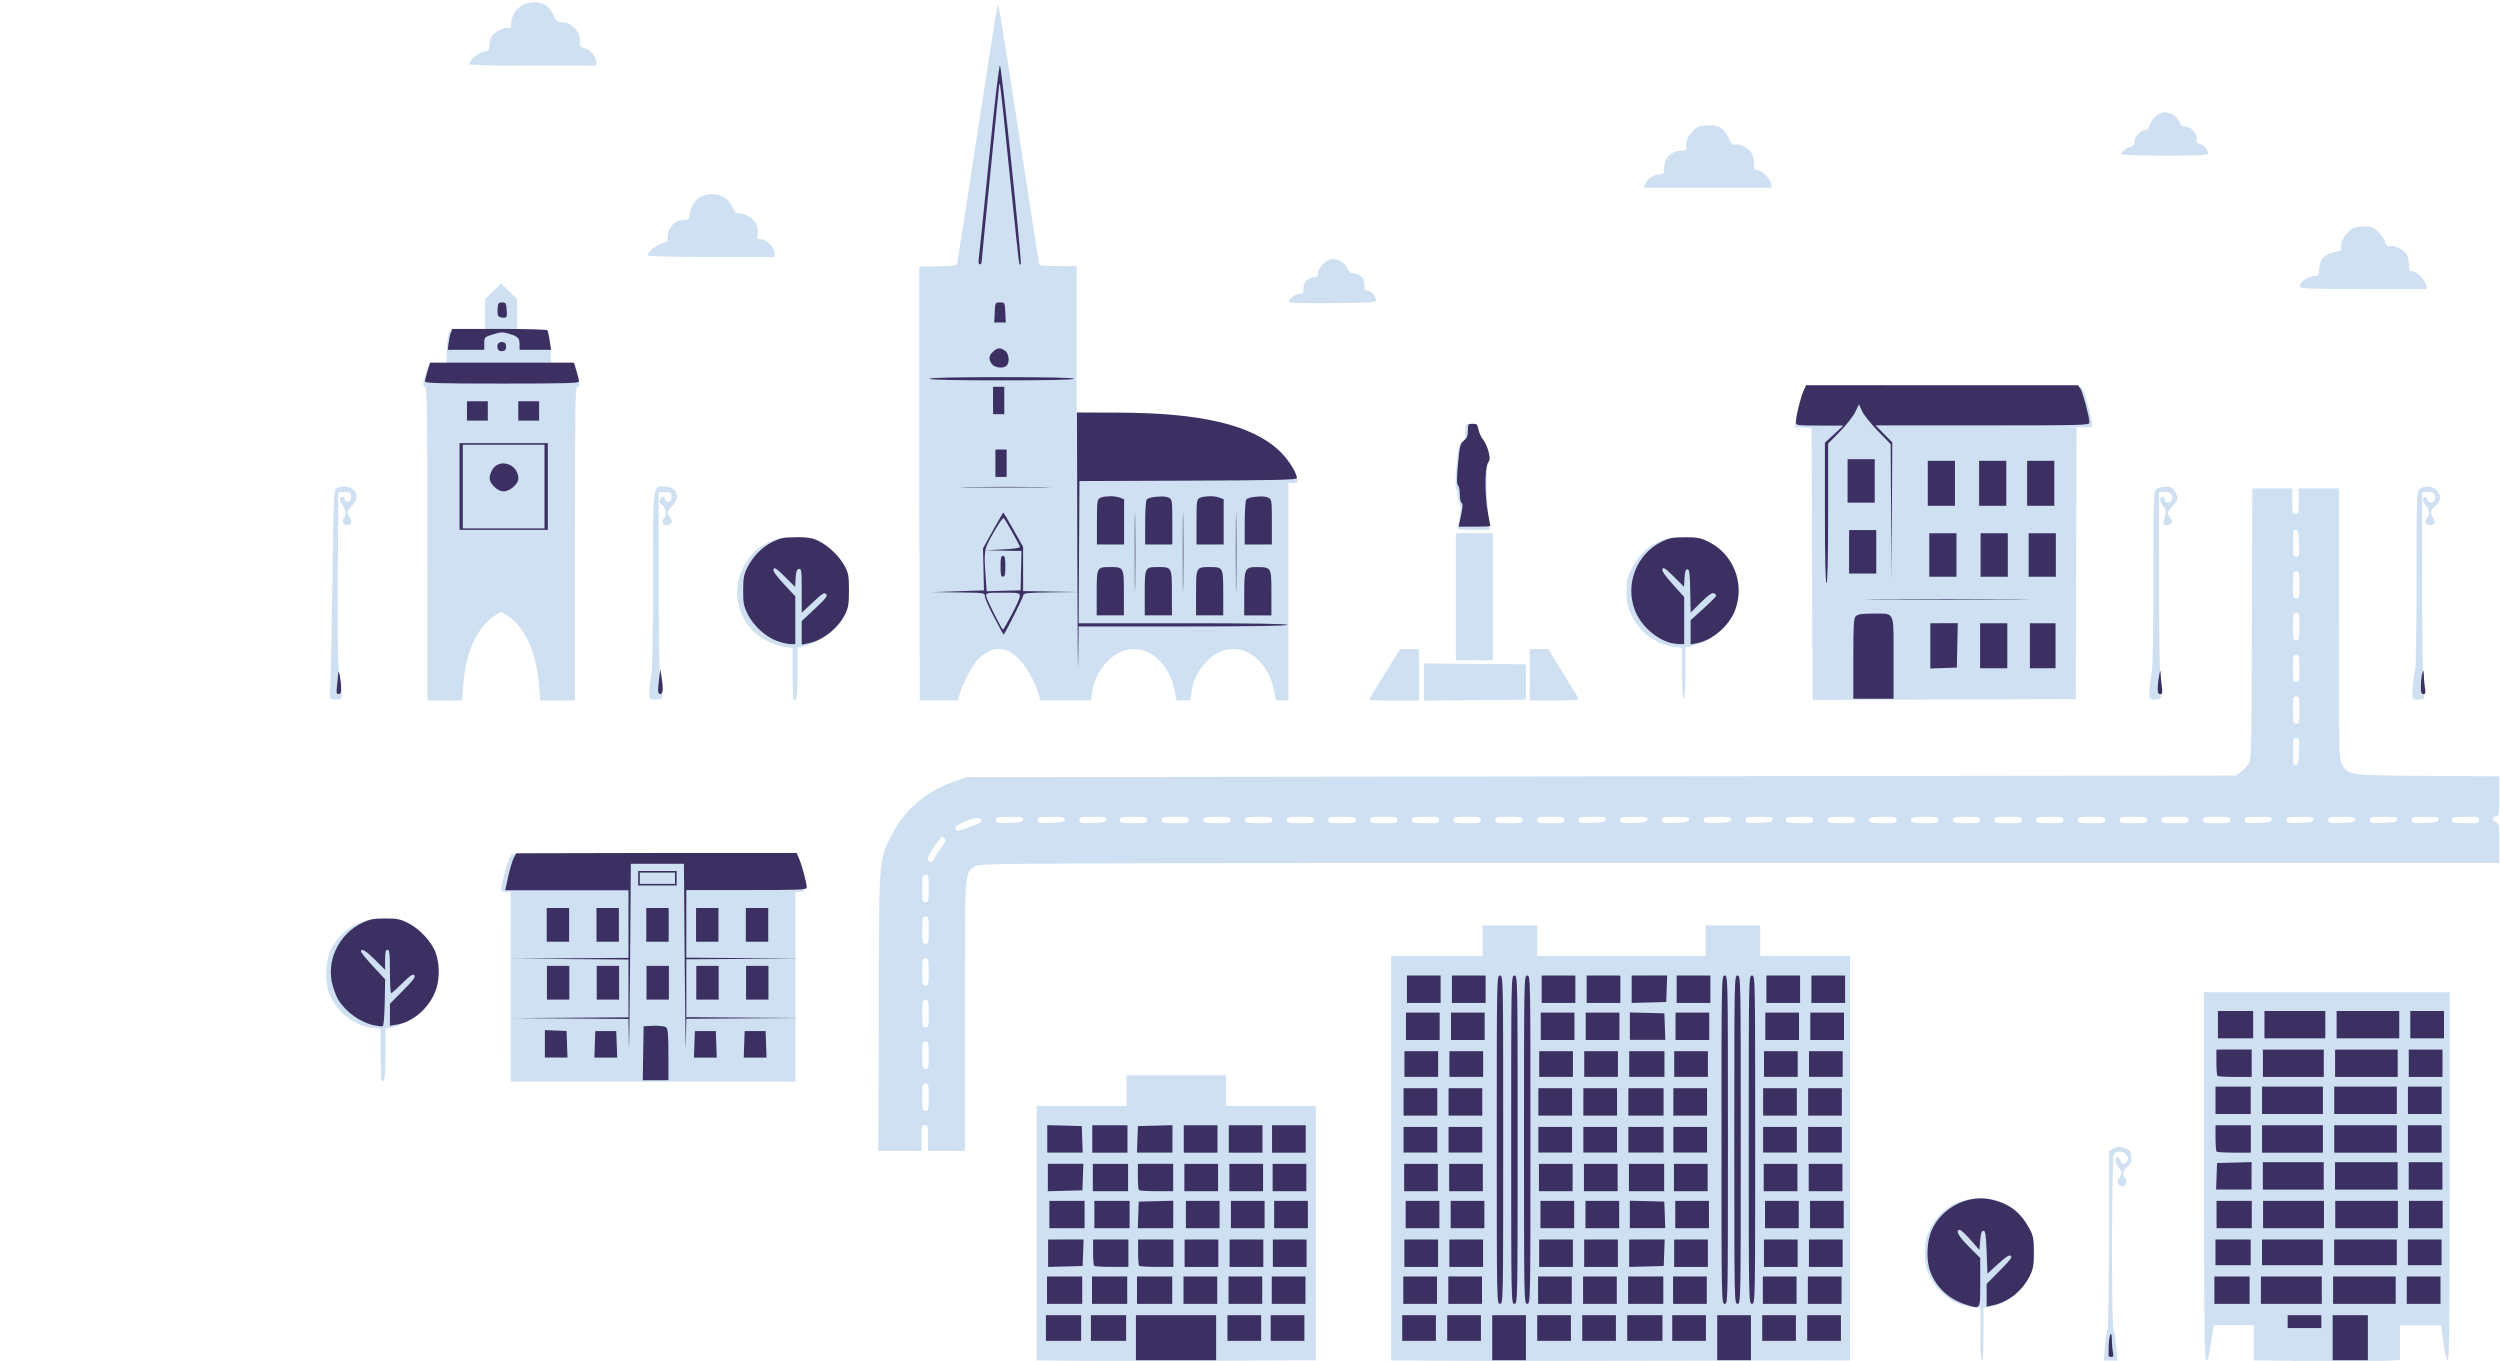 <svg width="1150" height="626" version="1.1" viewBox="0 0 1150 626" xmlns="http://www.w3.org/2000/svg" xmlns:cc="http://creativecommons.org/ns#" xmlns:dc="http://purl.org/dc/elements/1.1/" xmlns:rdf="http://www.w3.org/1999/02/22-rdf-syntax-ns#">
 <path fill="#cee0f1" d="m500 626-23.1-0.265v-117h41.3v-14.1h45.8v14.1h41.3v117l-13.1 7.4e-4c-7.2 5.8e-4 -25.7 0.115-41.1 0.254s-38.4 0.134-51.1-0.012zm163-0.07-23.1-0.195v-186h42.1v-14.1h25.1v14.1h77.5v-14.1h25.1v14.1h41.3v186l-22.3 0.052c-115 0.268-146 0.291-166 0.122zm392 0.011-18.3-0.211v-16.2h-18.3l-0.402 2.03c-0.221 1.12-0.784 4.78-1.25 8.14-0.597 4.3-1.15 6.1-1.87 6.1-0.865 0-1.02-13-1.02-84.7v-84.7h113v84.8c0 67.5-0.188 84.7-0.923 84.5-0.567-0.187-1.33-3.35-1.97-8.2l-1.05-7.89h-18.9v16l-11.2 0.485c-6.15 0.267-13 0.408-15.3 0.314-2.27-0.094-12.3-0.267-22.4-0.383zm-144-12.3v-12.1l-3.91-0.325c-7.94-0.66-15.8-6.51-19.6-14.5-1.65-3.53-1.97-5.23-1.97-10.5 0-5.37 0.303-6.9 2.05-10.5 4.35-8.9 12.1-14.1 21.9-14.5 7.96-0.387 13 1.62 18.9 7.62 3.95 3.96 4.77 5.27 6.19 9.95 1.98 6.52 1.63 12.3-1.09 18.3-3.18 6.97-11.2 13.2-18.3 14.1l-2.77 0.374v12.1c0 7.58-0.276 12.1-0.738 12.1s-0.738-4.53-0.738-12.1zm57.3 5.64c0.278-3.56 0.793-7.03 1.15-7.72 0.352-0.685 0.641-19.4 0.641-41.6v-40.3l1.82-1.19c1.27-0.837 2.54-1.04 4.24-0.671 3.49 0.747 4.27 1.64 4.27 4.86 0 2.23-0.405 3.12-1.85 4.06-1.87 1.23-2.52 4.23-1.11 5.11 1.16 0.716 0.865 3.33-0.426 3.82-0.64 0.246-1.65-0.042-2.25-0.64-0.956-0.958-0.928-1.36 0.229-3.38 1.29-2.24 1.28-2.35-0.333-4.53-1.77-2.4-2.1-4.15-0.909-4.88 0.407-0.252 1.06 0.394 1.46 1.44 0.794 2.09 1.49 2.34 2.82 1.01 1.2-1.21 1.11-2.48-0.274-3.87-1.6-1.61-4.53-1.46-5.46 0.268-0.966 1.81-1.06 79.3-0.1 80.4 0.365 0.387 0.899 3.78 1.19 7.55l0.522 6.84h-6.14zm-564-153c0-71.8-0.111-70.1 5.54-81.6 5.82-11.8 15.8-20.5 28.8-25.1l5.9-2.09 584-0.74 2.04-1.53c1.12-0.839 2.72-2.44 3.56-3.57 1.5-2.02 1.52-2.73 1.72-64.5l0.201-62.5h18.4v5.92c0 5.43 0.123 5.92 1.48 5.92 1.35 0 1.48-0.493 1.48-5.92v-5.92h18.5v62.3c0 60.5 0.045 62.4 1.44 64.7 3.08 5.06 2.65 5.01 39.3 5.25l33 0.22v9.21c0 8.72-0.079 9.21-1.48 9.21-0.859 0-1.48 0.493-1.48 1.18 0 0.648 0.664 1.35 1.48 1.57 1.38 0.361 1.48 1.01 1.48 9.55v9.16h-349c-349 0-349 1e-3 -352 1.49-5.01 3.1-4.78-0.207-4.78 68.7v62.2h-17v-5.92c0-5.43-0.123-5.92-1.48-5.92-1.35 0-1.48 0.493-1.48 5.92v5.92h-19.9zm22.9 38.4c0-5.79-0.116-6.29-1.48-6.29-1.36 0-1.48 0.493-1.48 6.29 0 5.79 0.116 6.29 1.48 6.29 1.36 0 1.48-0.493 1.48-6.29zm0-19.2c0-5.79-0.116-6.29-1.48-6.29-1.36 0-1.48 0.493-1.48 6.29 0 5.79 0.116 6.29 1.48 6.29 1.36 0 1.48-0.493 1.48-6.29zm0-19.2c0-5.79-0.116-6.29-1.48-6.29-1.36 0-1.48 0.493-1.48 6.29s0.116 6.29 1.48 6.29c1.36 0 1.48-0.493 1.48-6.29zm0-19.2c0-5.79-0.116-6.29-1.48-6.29-1.36 0-1.48 0.493-1.48 6.29 0 5.79 0.116 6.29 1.48 6.29 1.36 0 1.48-0.493 1.48-6.29zm0-19.2c0-5.79-0.116-6.29-1.48-6.29-1.36 0-1.48 0.493-1.48 6.29 0 5.79 0.116 6.29 1.48 6.29 1.36 0 1.48-0.493 1.48-6.29zm0-19.2c0-5.79-0.116-6.29-1.48-6.29-1.36 0-1.48 0.493-1.48 6.29 0 5.79 0.116 6.29 1.48 6.29 1.36 0 1.48-0.493 1.48-6.29zm2.59-13.7c0.26-0.822 1.64-3.03 3.07-4.9 2.3-3.02 2.47-3.53 1.49-4.51-0.979-0.982-1.37-0.743-3.45 2.13-3.15 4.34-4.59 7.19-4.05 8.06 0.76 1.23 2.45 0.787 2.94-0.776zm17.2-14.9c3.39-1.18 4.58-1.94 4.4-2.8-0.329-1.6-3.56-1.2-8.49 1.04-2.95 1.34-3.76 2.05-3.4 2.97 0.273 0.714 0.954 1.05 1.65 0.811 0.654-0.221 3.28-1.13 5.83-2.02zm23.6-3.06c0.22-1.15-0.453-1.29-6.08-1.29-5.88 0-6.33 0.107-6.33 1.51 0 1.41 0.382 1.5 6.08 1.29 5.1-0.18 6.12-0.423 6.33-1.51zm19.2 0c0.22-1.15-0.453-1.29-6.08-1.29-5.88 0-6.33 0.107-6.33 1.51 0 1.41 0.382 1.5 6.08 1.29 5.1-0.18 6.12-0.423 6.33-1.51zm19.2 0c0.22-1.15-0.453-1.29-6.08-1.29-5.88 0-6.33 0.107-6.33 1.51 0 1.41 0.382 1.5 6.08 1.29 5.1-0.18 6.12-0.423 6.33-1.51zm18.6 0.185c0-1.36-0.492-1.48-6.27-1.48-4.74 0-6.27 0.242-6.27 0.986 0 1.72 0.853 1.97 6.77 1.97 5.29 0 5.78-0.126 5.78-1.48zm19.2 0c0-1.36-0.492-1.48-6.27-1.48-4.74 0-6.27 0.242-6.27 0.986 0 1.72 0.853 1.97 6.77 1.97 5.29 0 5.78-0.126 5.78-1.48zm19.2 0c0-1.36-0.492-1.48-6.27-1.48-4.74 0-6.27 0.242-6.27 0.986 0 1.72 0.853 1.97 6.77 1.97 5.29 0 5.78-0.126 5.78-1.48zm19.2 0c0-1.36-0.492-1.48-6.27-1.48-4.74 0-6.27 0.242-6.27 0.986 0 1.72 0.853 1.97 6.77 1.97 5.29 0 5.78-0.126 5.78-1.48zm19.2 0c0-1.36-0.492-1.48-6.27-1.48-4.74 0-6.27 0.242-6.27 0.986 0 1.72 0.853 1.97 6.77 1.97 5.29 0 5.78-0.126 5.78-1.48zm19.2 0c0-1.36-0.492-1.48-6.27-1.48-5.78 0-6.27 0.116-6.27 1.48s0.492 1.48 6.27 1.48c5.78 0 6.27-0.116 6.27-1.48zm19.2 0c0-1.36-0.492-1.48-6.27-1.48s-6.27 0.116-6.27 1.48 0.492 1.48 6.27 1.48 6.27-0.116 6.27-1.48zm19.2 0c0-1.36-0.492-1.48-6.27-1.48-5.78 0-6.27 0.116-6.27 1.48s0.492 1.48 6.27 1.48c5.78 0 6.27-0.116 6.27-1.48zm19.2 0c0-1.36-0.492-1.48-6.27-1.48-5.78 0-6.27 0.116-6.27 1.48s0.492 1.48 6.27 1.48c5.78 0 6.27-0.116 6.27-1.48zm19.2 0c0-1.36-0.492-1.48-6.27-1.48-5.78 0-6.27 0.116-6.27 1.48s0.492 1.48 6.27 1.48c5.78 0 6.27-0.116 6.27-1.48zm19.2 0c0-1.36-0.492-1.48-6.27-1.48-5.78 0-6.27 0.116-6.27 1.48s0.492 1.48 6.27 1.48c5.78 0 6.27-0.116 6.27-1.48zm19-0.185c0.22-1.15-0.453-1.29-6.08-1.29-5.88 0-6.33 0.107-6.33 1.51 0 1.41 0.382 1.5 6.08 1.29 5.1-0.18 6.12-0.423 6.33-1.51zm19.2 0c0.22-1.15-0.453-1.29-6.08-1.29-5.88 0-6.33 0.107-6.33 1.51 0 1.41 0.382 1.5 6.08 1.29 5.1-0.18 6.12-0.423 6.33-1.51zm19.2 0c0.22-1.15-0.453-1.29-6.08-1.29-5.88 0-6.33 0.107-6.33 1.51 0 1.41 0.382 1.5 6.08 1.29 5.1-0.18 6.12-0.423 6.33-1.51zm19.2 0c0.22-1.15-0.453-1.29-6.08-1.29-5.88 0-6.33 0.107-6.33 1.51 0 1.41 0.382 1.5 6.08 1.29 5.1-0.18 6.12-0.423 6.33-1.51zm19.2 0c0.22-1.15-0.453-1.29-6.08-1.29-5.88 0-6.33 0.107-6.33 1.51 0 1.41 0.382 1.5 6.08 1.29 5.1-0.18 6.12-0.423 6.33-1.51zm18.6 0.185c0-1.36-0.492-1.48-6.27-1.48-4.74 0-6.27 0.242-6.27 0.986 0 1.72 0.853 1.97 6.77 1.97 5.29 0 5.78-0.126 5.78-1.48zm19.2 0c0-1.36-0.492-1.48-6.27-1.48-4.74 0-6.27 0.242-6.27 0.986 0 1.72 0.853 1.97 6.77 1.97 5.29 0 5.78-0.126 5.78-1.48zm19.2 0c0-1.36-0.492-1.48-6.27-1.48-4.74 0-6.27 0.242-6.27 0.986 0 1.72 0.853 1.97 6.77 1.97 5.29 0 5.78-0.126 5.78-1.48zm19.2 0c0-1.36-0.492-1.48-6.27-1.48-4.74 0-6.27 0.242-6.27 0.986 0 1.72 0.853 1.97 6.77 1.97 5.29 0 5.78-0.126 5.78-1.48zm19.2 0c0-1.36-0.492-1.48-6.27-1.48-4.74 0-6.27 0.242-6.27 0.986 0 1.72 0.853 1.97 6.77 1.97 5.29 0 5.78-0.126 5.78-1.48zm19.2 0c0-1.36-0.492-1.48-6.27-1.48-5.78 0-6.27 0.116-6.27 1.48s0.492 1.48 6.27 1.48c5.78 0 6.27-0.116 6.27-1.48zm19.2 0c0-1.36-0.492-1.48-6.27-1.48-5.78 0-6.27 0.116-6.27 1.48s0.492 1.48 6.27 1.48c5.78 0 6.27-0.116 6.27-1.48zm19.2 0c0-1.36-0.492-1.48-6.27-1.48s-6.27 0.116-6.27 1.48 0.492 1.48 6.27 1.48 6.27-0.116 6.27-1.48zm19.2 0c0-1.36-0.492-1.48-6.27-1.48-5.78 0-6.27 0.116-6.27 1.48s0.492 1.48 6.27 1.48c5.78 0 6.27-0.116 6.27-1.48zm19.2 0c0-1.36-0.492-1.48-6.27-1.48-5.78 0-6.27 0.116-6.27 1.48s0.492 1.48 6.27 1.48c5.78 0 6.27-0.116 6.27-1.48zm19.2 0c0-1.36-0.492-1.48-6.27-1.48-5.78 0-6.27 0.116-6.27 1.48s0.492 1.48 6.27 1.48c5.78 0 6.27-0.116 6.27-1.48zm19-0.185c0.22-1.15-0.453-1.29-6.08-1.29-5.88 0-6.33 0.107-6.33 1.51 0 1.41 0.382 1.5 6.08 1.29 5.1-0.18 6.12-0.423 6.33-1.51zm19.2 0c0.22-1.15-0.453-1.29-6.08-1.29-5.88 0-6.33 0.107-6.33 1.51 0 1.41 0.382 1.5 6.08 1.29 5.1-0.18 6.12-0.423 6.33-1.51zm19.2 0c0.219-1.15-0.453-1.29-6.08-1.29-5.88 0-6.33 0.107-6.33 1.51 0 1.41 0.382 1.5 6.08 1.29 5.1-0.18 6.12-0.423 6.33-1.51zm19.2 0c0.219-1.15-0.453-1.29-6.08-1.29-5.88 0-6.33 0.107-6.33 1.51 0 1.41 0.382 1.5 6.08 1.29 5.1-0.18 6.12-0.423 6.33-1.51zm19.2 0c0.219-1.15-0.453-1.29-6.08-1.29-5.88 0-6.33 0.107-6.33 1.51 0 1.41 0.382 1.5 6.08 1.29 5.1-0.18 6.12-0.423 6.33-1.51zm18.6 0.185c0-1.36-0.492-1.48-6.27-1.48-4.74 0-6.27 0.242-6.27 0.986 0 1.72 0.853 1.97 6.77 1.97 5.29 0 5.78-0.126 5.78-1.48zm-82.8-31.6c0.201-5.71 0.12-6.1-1.29-6.1-1.4 0-1.51 0.451-1.51 6.34 0 5.64 0.143 6.32 1.29 6.1 1.08-0.208 1.33-1.23 1.51-6.34zm0.155-19c0-5.79-0.116-6.29-1.48-6.29-1.36 0-1.48 0.493-1.48 6.29s0.116 6.29 1.48 6.29c1.36 0 1.48-0.493 1.48-6.29zm0-19.2c0-5.79-0.116-6.29-1.48-6.29-1.36 0-1.48 0.493-1.48 6.29s0.116 6.29 1.48 6.29c1.36 0 1.48-0.493 1.48-6.29zm0-19.2c0-5.79-0.116-6.29-1.48-6.29-1.36 0-1.48 0.493-1.48 6.29 0 5.79 0.116 6.29 1.48 6.29 1.36 0 1.48-0.493 1.48-6.29zm0-19.2c0-5.79-0.116-6.29-1.48-6.29-1.36 0-1.48 0.493-1.48 6.29 0 5.79 0.116 6.29 1.48 6.29 1.36 0 1.48-0.493 1.48-6.29zm-0.155-19c-0.18-5.12-0.422-6.13-1.51-6.34-1.15-0.22-1.29 0.454-1.29 6.1 0 5.89 0.107 6.34 1.51 6.34 1.41 0 1.49-0.383 1.29-6.1zm-882 247c-0.26-0.26-0.472-5.7-0.472-12.1v-11.6l-3.83-0.454c-8.4-0.998-16.7-7.67-19.8-15.9-2.23-5.93-1.8-15.2 0.945-20.5 8.27-16 29.6-18.7 41.6-5.36 4.67 5.2 6.46 10.5 6.06 17.9-0.361 6.64-2.03 10.9-6.08 15.7-2.78 3.26-9.64 7.22-13.9 8l-2.77 0.515v11.7c0 10.7-0.395 13.4-1.74 12zm59.3-13.4c-0.017-7.63-0.011-27.3 0.012-43.6l0.042-29.8h-2.23c-1.29 0-2.22-0.388-2.22-0.925 0.011-1.85 2.7-12.1 3.74-14.2l1.07-2.22 129-0.378 1.22 2.57c1.09 2.31 4.12 13 4.12 14.6 0 0.342-0.836 0.621-1.86 0.621h-1.86l0.042 29.8c0.023 16.4 0.029 36 0.012 43.6l-0.031 13.9h-131l-0.03-13.9zm-82.1-162c-1.21-0.25-1.3-0.829-0.888-5.58 0.254-2.91 0.695-24.3 0.981-47.5 0.42-34.1 0.714-42.5 1.53-43.5 1.46-1.76 6.35-1.61 8.21 0.257 2.1 2.11 1.84 4.76-0.738 7.4-2.57 2.63-2.6 2.81-1.04 5.05 1.43 2.05 0.884 3.83-1.17 3.83-1.79 0-2.77-1.96-1.57-3.16 1.28-1.28 0.998-4.17-0.599-6.21-0.789-1.01-1.25-2.32-1.02-2.92 0.51-1.33 2.08-0.947 2.08 0.51 0 0.576 0.664 1.05 1.48 1.05 1.15 0 1.48-0.493 1.48-2.22 0-2.1-0.164-2.22-2.95-2.22h-2.95l-0.232 38.5c-0.154 25.5 0.046 40.6 0.595 44.8 1.63 12.4 1.65 11.6-0.183 12-0.911 0.164-2.26 0.173-3.01 0.02zm43.8-71.5c0-63.1-0.137-72.1-1.09-72.1-1.17 0-0.974-2.28 0.64-7.4 0.793-2.51 0.94-2.6 4.96-2.81l4.14-0.219 0.359-6.89c0.198-3.79 0.594-7.27 0.88-7.73 0.339-0.55 3.34-0.845 8.6-0.845h8.07v-14.5l7.38-7.29 7.38 7.29v14.5h6.93c8.16 0 7.8-0.388 8.38 9.06l0.394 6.47h5.1c5.06 0 5.11 0.018 6.08 2.4 0.537 1.32 1.2 3.65 1.47 5.18 0.398 2.22 0.27 2.77-0.644 2.77-1.02 0-1.14 7.57-1.14 72.1v72.1h-16l-0.46-6.47c-1.11-15.6-6.61-27.6-15-32.8l-2.51-1.56-2.51 1.56c-8.37 5.18-13.9 17.1-14.9 32.4l-0.483 6.89h-16zm103 71.7c-1.28-0.359-1.24-3.99 0.128-12.1 0.376-2.21 0.683-21.7 0.683-43.3 0-44.3-0.207-42.6 5.21-42.6 5.69 0 7.65 4.77 3.65 8.88-2.57 2.63-2.6 2.81-1.04 5.05 1.51 2.16 0.851 3.83-1.52 3.83-1.36 0-1.87-0.393-1.87-1.44 0-0.79 0.332-1.64 0.738-1.89 1.27-0.788 0.805-4.42-0.738-5.75-1.65-1.42-1.76-1.91-0.767-3.48 0.714-1.13 1.87-0.535 1.87 0.965 0 0.475 0.664 0.863 1.48 0.863 1.15 0 1.48-0.493 1.48-2.22 0-2.1-0.164-2.22-2.95-2.22h-2.95l4e-3 40.7c3e-3 26.3 0.305 43 0.853 47.3 0.467 3.66 0.796 6.71 0.732 6.78-0.391 0.418-4 0.787-4.98 0.51zm65.5-0.039c-0.26-0.26-0.472-5.7-0.472-12.1v-11.6l-3.6-0.479c-1.98-0.263-5.6-1.48-8.06-2.71-13.5-6.75-17.9-23.5-9.65-36.4 4.72-7.38 11.9-11.2 20.9-11.2 7.58-4e-3 13.5 2.5 18.5 7.8 5.08 5.45 6.56 9.31 6.6 17.3 0.029 5.83-0.223 7.18-2.03 10.9-3.49 7.12-10.5 12.6-18.4 14.2l-2.03 0.435v11.8c0 10.7-0.394 13.4-1.74 12.1zm57.8-99.4v-99.9h8.51c6.15 0 8.6-0.257 8.83-0.925 0.173-0.509 4.33-27.2 9.25-59.4 4.91-32.1 9.13-58.9 9.37-59.6 0.506-1.29 1.38 4.03 11.3 68.4 4.06 26.4 7.56 48.8 7.77 49.8 0.374 1.61 0.681 1.66 8.86 1.66h8.47v67.3l16.1 7e-3c31.5 0.013 50.5 3.07 66.2 10.6 10.1 4.85 17.4 12.4 19.1 19.9 0.44 1.88 0.303 2.03-1.75 2.03l-2.23-3.4e-4v99.9h-5.71l-0.899-4.62c-2.14-11-10.1-19.1-18.9-19-8.89 0.017-17.6 9.16-19.1 20l-0.5 3.64h-6.31l-0.899-4.62c-2.14-11-10.1-19.1-18.9-19-8.89 0.017-17.6 9.16-19.1 20l-0.5 3.64h-23.2l-0.939-3.14c-1.54-5.15-5.08-11.6-8.38-15.2-5.17-5.65-10.2-6.78-15.6-3.56-1.7 0.997-3.92 2.91-4.94 4.25-2.4 3.16-6.07 10.5-7.26 14.5l-0.939 3.14h-17.5zm207 99.4c0-0.247 3.19-5.57 7.1-11.8l7.1-11.4h8.69v23.7h-11.4c-6.29 0-11.4-0.202-11.4-0.449zm25.1-8.06v-8.53l46.9 0.391v16.3l-46.9 0.391zm48.7-3.33v-11.8h8.51l6.7 10.9c3.69 6 6.94 11.3 7.23 11.8 0.41 0.723-1.99 0.925-11 0.925h-11.5zm130-10.9c-8e-3 -12.5-0.091-40.7-0.185-62.7l-0.169-39.9-7.87-0.451 0.519-3.1c0.753-4.5 2.46-10.9 3.51-13l0.905-1.89 127-0.378 1.17 2.27c0.952 1.85 3.96 13.6 4.02 15.7 9e-3 0.305-1.64 0.555-3.67 0.555h-3.69l-0.378 125-121 0.379-0.015-22.8zm156 22.2c-1.08-0.284-1.2-1.03-0.851-5.28 0.225-2.72 0.707-6.11 1.07-7.53s0.664-20.6 0.666-42.6c7e-3 -37.8 0.078-40.1 1.35-41.2 1.37-1.25 5.74-1.64 7.21-0.658 1.09 0.729 2.51 3.51 2.51 4.91 0 0.623-0.996 2.15-2.21 3.4-2.47 2.54-2.73 3.81-1.11 5.44 1.52 1.52 0.605 3.44-1.64 3.44-1.96 0-1.94 0.26-0.52-5.37 0.278-1.1-0.108-2.29-1.13-3.47-1.65-1.91-1.74-3.77-0.211-4.28 0.547-0.183 0.923 0.34 0.923 1.28 0 2.18 3.23 1.79 3.54-0.424 0.292-2.05-1.49-3.43-4.05-3.13l-2.07 0.238 7e-3 40.7c0 22.4 0.302 43.8 0.664 47.5 0.458 4.77 0.419 6.84-0.131 6.84-0.433 0-1.23 0.127-1.77 0.282-0.541 0.155-1.55 0.133-2.24-0.048zm121-6e-3c-1.13-0.295-1.24-0.995-0.861-5.65 0.237-2.92 0.735-6.27 1.11-7.45 0.376-1.19 0.677-20 0.677-42.2 0-37.9 0.074-40.2 1.35-41.3 2.18-1.98 6.38-1.58 8.23 0.778 1.91 2.44 1.48 5.16-1.14 7.12-2.03 1.53-2.29 3.25-0.779 5.31 1.34 1.84 0.719 3.32-1.39 3.32-2.1 0-2.95-1.96-1.47-3.44 1.51-1.52 1.38-3.41-0.371-5.44-1.64-1.89-1.88-3.36-0.688-4.1 0.434-0.269 0.97 0.21 1.19 1.07 0.52 1.99 2.94 2.02 3.57 0.039 0.693-2.19-0.952-3.78-3.64-3.52l-2.28 0.222v40.7c0 22.4 0.297 43.8 0.659 47.5 0.458 4.75 0.42 6.84-0.124 6.84-0.431 0-1.23 0.127-1.77 0.282-0.541 0.155-1.56 0.131-2.27-0.054zm-337-12v-11.7l-3.86-0.514c-8.24-1.1-15.9-6.87-19.5-14.8-1.74-3.79-2.08-5.5-2.08-10.5 7e-3 -5.21 0.306-6.56 2.4-10.8 2.8-5.69 6.82-9.61 12.6-12.3 3.38-1.57 5.24-1.93 10.1-1.93s6.67 0.358 10.1 1.93c5.81 2.7 9.83 6.62 12.6 12.3 2.1 4.27 2.4 5.62 2.41 10.8 8e-3 4.99-0.326 6.67-2.06 10.4-3.49 7.49-8.75 11.9-16.7 14.2l-4.46 1.24v11.7c0 7.32-0.277 11.7-0.738 11.7s-0.738-4.41-0.738-11.7zm-104-35.2v-29.2h17v58.4h-17zm0.764-31.6c0.014-0.509 0.471-3.01 1.02-5.55 0.544-2.54 0.719-4.62 0.388-4.62s-0.805-1.58-1.05-3.51c-0.249-1.93-0.722-4.02-1.05-4.64s-0.213-5.42 0.26-10.7c0.766-8.49 1.04-9.66 2.48-10.6 1.3-0.867 1.62-1.79 1.62-4.69 0-3.59 0.011-3.61 2.45-3.61 2.32 0 2.52 0.217 3.7 4 0.691 2.2 1.72 4.17 2.29 4.39 0.566 0.218 1.44 2.25 1.95 4.52 0.744 3.33 0.739 4.47-0.028 5.9-0.715 1.34-0.839 4.58-0.504 13.1 0.245 6.24 0.654 12.6 0.91 14.1l0.466 2.77h-7.46c-5.49 0-7.45-0.244-7.44-0.925zm-77.5-104c0-1.42 2.96-3.71 4.8-3.71 1.6 0 1.85-0.328 1.85-2.47 0-2.88 1.96-5.02 4.75-5.18 1.41-0.082 1.89-0.514 1.89-1.72 7.3e-4 -2.27 3.33-5.96 5.87-6.52 2.88-0.634 6.63 1.39 7.66 4.13 0.493 1.31 1.35 2.15 2.17 2.15 1.6 0 4.35 1.35 5.13 2.52 0.298 0.448 0.547 1.9 0.554 3.22 9e-3 1.84 0.331 2.4 1.37 2.4 1.63 0 3.57 2.02 3.92 4.07 0.245 1.45-0.211 1.48-19.9 1.68-13.3 0.13-20.1-0.059-20.1-0.555zm465-7.08c0-2.52 4.14-5.11 7.93-4.97 0.566 0.021 0.923-0.949 0.923-2.51 0-4.98 2.78-7.9 8.12-8.54 1.01-0.121 1.89-0.635 1.94-1.14 0.051-0.509 0.134-1.76 0.185-2.79 0.051-1.02 1.21-3.08 2.57-4.57 2.22-2.43 2.94-2.74 6.89-3.03 4.12-0.299 4.6-0.162 7.07 2.02 1.46 1.29 3.03 3.47 3.48 4.85 0.549 1.67 1.17 2.38 1.86 2.11 1.7-0.655 6.13 1.19 7.72 3.22 0.975 1.24 1.49 3.01 1.49 5.12 0 2.73 0.227 3.23 1.46 3.23 2 0 5.76 3.62 6.34 6.1l0.475 2.03h-29.2c-25.9 0-29.2-0.131-29.2-1.15zm-760-14.4c0-1.55 4.24-5.02 6.72-5.49 2.36-0.445 2.51-0.659 2.55-3.48 0.051-3.91 3.44-7.25 7.35-7.25 2.28 0 2.57-0.22 2.57-1.92 0-1.06 0.555-3.09 1.23-4.53 3.55-7.5 15.4-7.15 18.6 0.553 0.915 2.18 1.65 2.92 2.91 2.93 5.24 0.023 9.67 4.97 8.64 9.66-0.436 1.99-0.306 2.18 1.48 2.18 2.56 0 6.28 3.69 6.28 6.23v1.91h-29.2c-20.3 0-29.2-0.241-29.2-0.797zm459-33.1c1.21-2.35 3.79-3.95 6.62-4.11 1.69-0.098 1.94-0.438 1.94-2.57 7.4e-4 -4.85 3.11-8.23 7.6-8.26 1.8-0.011 2.76-0.345 2.68-0.941-0.403-3.11 0.305-5.29 2.5-7.69 2.08-2.27 3.04-2.73 6.39-3.05 5.36-0.516 8.39 1.15 10.5 5.77 1.21 2.65 1.9 3.38 2.94 3.11 1.92-0.502 5.56 1.18 7.27 3.35 0.939 1.2 1.45 2.99 1.45 5.08 0 2.73 0.228 3.23 1.46 3.23 2 0 5.76 3.62 6.34 6.1l0.475 2.03h-59.2zm219-13.4c0-1.13 2.19-2.98 4.11-3.46 1.29-0.323 1.79-0.962 1.79-2.25 0-2.17 3.05-5.43 5.07-5.43 1.01 0 1.6-0.67 1.93-2.2 0.591-2.7 4.27-5.94 6.74-5.94 2.85 0 5.88 1.93 6.9 4.4 0.725 1.76 1.39 2.25 3 2.25 2.58 0 5.38 3.27 4.92 5.73-0.248 1.3 0.083 1.79 1.44 2.14 1.83 0.461 3.94 2.87 3.94 4.51 0 0.744-4.25 0.945-19.9 0.945-11.8 0-19.9-0.281-19.9-0.687zm-760-41.4c0-1.8 3.99-5.27 6.52-5.67 2.56-0.412 2.7-0.585 2.73-3.29 0.021-1.74 0.595-3.48 1.48-4.47 1.81-2.03 5.79-3.76 7.3-3.18 0.86 0.331 1.15-0.048 1.15-1.51 0-5.79 4.59-10.3 10.5-10.3 4.39 0 7.05 1.77 9.09 6.03 1.24 2.58 1.83 3.08 3.69 3.11 4.84 0.065 8.88 4.74 8.32 9.63-0.16 1.39 0.265 1.85 2.15 2.36 2.77 0.743 5.4 3.79 5.4 6.26v1.75h-29.2c-17.3 0-29.2-0.277-29.2-0.683z"/>
 <path fill="#3b3061" d="m460 30.1c-0.455-0.152-2.39 16.3-5.04 42.8-2.36 23.7-4.48 44.3-4.7 45.9-0.263 1.81-0.112 2.77 0.43 2.77 0.458 0 0.831-0.416 0.832-0.925 2.7e-4 -0.509 1.83-19 4.06-41.1s4.06-40.4 4.06-40.6 0.152-0.281 0.337-0.095c0.185 0.186 2.2 18.8 4.47 41.4 2.28 22.6 4.28 41.2 4.46 41.3 0.177 0.178 0.467 0.177 0.646-1e-3 0.636-0.637-8.83-91.2-9.56-91.4zm-229 109c-1.55 0-1.88 0.392-2.08 2.48-0.13 1.36-0.057 2.94 0.161 3.51 0.219 0.572 1.26 1.04 2.31 1.04 1.82 0 1.9-0.17 1.68-3.51-0.205-3.19-0.392-3.51-2.07-3.51zm229 0c-2.2 0-2.21 0.028-2.43 4.62l-0.221 4.62h5.31l-0.221-4.62c-0.218-4.6-0.233-4.62-2.43-4.62zm-252 12.2-0.614 1.66c-0.337 0.915-0.796 3.08-1.02 4.81l-0.405 3.14h16.8v-2.92c0-2.89 0.044-2.93 4.03-4.19 3.46-1.09 4.48-1.14 7.2-0.331 4.26 1.27 5.01 2.01 5.01 4.95v2.5h14.5l-0.654-4.19c-0.36-2.3-0.828-4.47-1.04-4.81-0.211-0.343-10.2-0.623-22.1-0.623zm22.8 6.02c-1.6-0.031-2.47 1.48-1.78 3.28 0.267 0.697 1.11 1.07 2.11 0.925 1.22-0.174 1.66-0.731 1.66-2.09s-0.444-1.91-1.66-2.09c-0.113-0.016-0.225-0.025-0.332-0.027zm229 2.93c-0.963-0.042-1.86 0.46-3 1.53-2 1.88-2.15 3.35-0.559 5.62 1.28 1.83 5.3 2.28 6.82 0.757 1.52-1.52 1.07-5.55-0.755-6.84-0.969-0.68-1.76-1.04-2.51-1.08zm-262 6.58-1.14 3.83c-0.625 2.11-1.14 4.27-1.14 4.81 0 0.794 6.6 0.975 35.4 0.975s35.4-0.182 35.4-0.975c0-0.536-0.511-2.7-1.14-4.81l-1.14-3.83h-33.2zm263 6.66c-21.6 0-33.2 0.258-33.2 0.74s11.6 0.74 33.2 0.74 33.2-0.258 33.2-0.74-11.6-0.74-33.2-0.74zm370 3.7-1.22 2.77c-1.36 3.11-3.41 11.5-3.43 14.1-0.011 1.65 0.084 1.66 10.9 1.7l10.9 0.033-8.49 7.85v32.3c0 21 0.257 32.3 0.738 32.3s0.738-11.2 0.738-32.1v-32.1l5.39-5.49c2.97-3.02 6.16-7.09 7.1-9.04l1.71-3.55 1.39 3.11c0.765 1.71 4.04 5.83 7.28 9.16l5.89 6.05 0.401 62.8 0.177-31.8 0.176-31.8-7.7-7.81h49.2c46.4 0 49.2-0.075 49.2-1.29-0.01-2.48-3.02-13.9-4.1-15.5l-1.09-1.67h-62.6zm-374 0.74v12.6h5.17v-12.6h-2.58zm-242 6.66v8.88h9.59v-8.88h-4.8zm23.6 0v8.88h9.59v-8.88h-4.8zm257 5.18 0.17 65.7c0.093 36.1 0.265 58.2 0.382 49.2l0.215-16.5h48c31.5 0 48-0.254 48-0.74s-16.5-0.74-48-0.74h-48l0.193-32.7 0.192-32.7 50-0.191c40.4-0.154 50-0.374 50-1.15 0-2.38-4.1-8.82-8-12.5-12.5-12-36.2-17.6-74.5-17.6zm182 5.18c-2.07 0-2.18 0.158-2.18 3.12 0 2.43-0.408 3.45-1.84 4.62-1.67 1.37-1.92 2.32-2.68 10.6-0.631 6.8-0.632 9.32-6e-3 9.95 0.461 0.462 0.839 2.41 0.839 4.33s0.369 3.61 0.822 3.76c0.589 0.197 0.512 1.79-0.272 5.61l-1.09 5.34h7.28c4.01 0 7.28-0.137 7.28-0.305s-0.498-2.91-1.11-6.1c-1.5-7.84-1.49-20.8 0.019-23 0.946-1.35 0.987-2.18 0.252-5.16-0.481-1.95-1.61-4.44-2.51-5.53s-1.86-3.17-2.13-4.62c-0.435-2.32-0.759-2.64-2.68-2.64zm-466 8.88v39.9h40.6v-39.9h-20.3zm1.48 0.74h37.6v38.5h-37.6v-19.2zm245 2.22v12.6h5.17v-12.6h-2.58zm392 4.44v20h12.5v-20h-6.27zm36.9 0.74v20.7h12.5v-20.7h-6.27zm23.6 0v20.7h12.5v-20.7h-6.27zm22.1 0v20.7h12.5v-20.7h-6.27zm-701 1.18c-2.05 0.022-4.06 1.04-5.23 3.3-1.61 3.11-1.33 5 1.07 7.41 1.47 1.48 2.9 2.16 4.48 2.16 2.71 0 6.64-3.44 6.64-5.81 0-4.36-3.55-7.1-6.97-7.06zm231 10.8c-6.09 0-12.2 0.028-16.8 0.087-9.23 0.117-1.68 0.214 16.8 0.214 18.5 0 26-0.097 16.8-0.214-4.62-0.059-10.7-0.087-16.8-0.087zm47.9 4.37c-1.77 9e-3 -3.46 0.257-4.36 0.74-1.31 0.701-1.43 1.64-1.43 11.1v10.3h12.5v-20.8l-1.89-0.722c-1.24-0.473-3.1-0.704-4.87-0.695zm45.8 0c-1.77 9e-3 -3.46 0.257-4.36 0.74-1.31 0.701-1.43 1.64-1.43 11.1v10.3h12.5v-20.8l-1.89-0.722c-1.24-0.473-3.1-0.704-4.87-0.695zm-22.4 0.08c-2.73 0.028-5.8 0.588-6.34 1.44-0.362 0.574-0.664 5.45-0.67 10.8l-0.011 9.8h12.5v-10.3c0-9.8-0.08-10.4-1.58-11.2-0.781-0.419-2.3-0.595-3.94-0.578zm45.8 0c-2.73 0.028-5.8 0.588-6.34 1.44-0.362 0.574-0.664 5.45-0.67 10.8l-0.011 9.8h12.5v-10.3c0-9.8-0.08-10.4-1.58-11.2-0.781-0.419-2.3-0.595-3.94-0.578zm-118 7.29c-0.141 0-2.31 3.73-4.83 8.28l-4.57 8.28 0.219 9.66 0.221 9.66-23.6 0.798 12 0.156c11.7 0.153 12 0.193 12 1.74 0 0.869 1.91 5.2 4.24 9.62s4.3 8.04 4.37 8.04c0.466 2e-3 9.1-17.1 9.1-18.1 0-1.01 1.7-1.19 12.7-1.33l12.7-0.166-25.5-0.442v-20.3l-4.46-7.95c-2.45-4.37-4.58-7.95-4.72-7.95zm60.5 0c-0.068 0.342-0.114 6.94-0.114 18.1-2e-4 16.3 0.097 23 0.216 15 0.119-8.01 0.119-21.3 0-29.6-0.037-2.58-0.072-3.72-0.102-3.56zm22.1 0c-0.068 0.342-0.114 6.94-0.114 18.1-2e-4 16.3 0.097 23 0.216 15 0.119-8.01 0.119-21.3 0-29.6-0.037-2.58-0.072-3.72-0.102-3.56zm24.4 0c-0.068 0.342-0.114 6.94-0.114 18.1-2e-4 16.3 0.097 23 0.216 15 0.119-8.01 0.119-21.3 0-29.6-0.037-2.58-0.072-3.72-0.102-3.56zm-107 2.6c0.036-0.011 0.065-0.011 0.088 3e-3 0.63 0.39 7.02 11.7 7.5 13.3 0.136 0.446-3 0.903-7.89 1.15l-8.06 0.406c0.515-2.25 1.62-4.24 3.69-7.93 2.12-3.78 4.14-6.76 4.69-6.93zm389 5.54v20h12.5v-20h-6.27zm36.9 1.48v20h12.5v-20h-6.27zm23.6 0v20h12.5v-20h-6.27zm22.1 0v20h12.5v-20h-6.27zm-158 1.85c-5.78 0-7.19 0.269-10.9 2.07-11.4 5.63-16.8 19.3-12.3 31.3 2.52 6.76 9.15 13 16.1 15.1 1.01 0.311 2.92 0.594 4.24 0.629l2.4 0.064v-21.7l-5.24-5.82c-3.67-4.07-5.1-6.19-4.77-7.05 0.377-0.986 1.41-0.298 5.2 3.46l4.73 4.7 0.226-4.01c0.168-2.97 0.515-4.01 1.33-4.01 0.919 0 1.14 1.69 1.31 9.94l0.206 9.94 4.71-4.68c3.19-3.17 5.09-4.54 5.88-4.23 0.643 0.247 1.17 0.745 1.17 1.11 0 0.362-2.66 3.06-5.9 6l-5.9 5.34v11.1l2.73-0.513c7.38-1.39 15.1-8.05 17.8-15.4 4.5-12.1-0.847-25.7-12.3-31.3-3.66-1.8-5.07-2.07-10.9-2.07zm-409 4e-3c-5.9-3e-3 -7.12 0.239-11 2.19-4.84 2.46-9.08 6.85-11.6 12.1-1.41 2.86-1.72 4.69-1.73 10.1-0.013 5.81 0.248 7.19 2.05 10.9 2.54 5.18 8.1 10.4 13.3 12.3 2.11 0.813 4.92 1.5 6.23 1.52l2.4 0.039v-22l-5.24-5.63c-3.72-3.99-5.1-5.99-4.77-6.87 0.383-1 1.39-0.33 5.2 3.45l4.73 4.7 0.226-4c0.177-3.11 0.515-4.05 1.52-4.25 1.18-0.225 1.29 0.639 1.29 9.95v10.2l3.14-2.94c6.67-6.26 7.15-6.59 8.13-5.57 0.733 0.762-0.287 2.07-5.18 6.65l-6.09 5.7v10.8l2.73-0.513c6.85-1.29 14.1-6.95 17.3-13.6 1.44-2.93 1.7-4.62 1.7-10.9-7e-3 -6.56-0.229-7.82-1.96-11.1-2.38-4.53-7.64-9.53-12.3-11.7-2.72-1.26-4.86-1.6-10.1-1.6zm87.1 5.99 16.6 0.29-0.416 18.1-15.6 0.418-0.481-6.8c-0.456-6.45-0.659-9.42-0.061-12zm8.07 2.51c-0.87 0-1.11 1.03-1.11 4.81s0.237 4.81 1.11 4.81c0.87 0 1.11-1.03 1.11-4.81s-0.237-4.81-1.11-4.81zm49.4 5.18c-6.23 0-6.27 0.083-6.27 11.9v10.3h12.5v-10.3c0-11.8-0.044-11.9-6.27-11.9zm22.1 0c-6.23 0-6.27 0.083-6.27 11.9v10.3h12.5v-10.3c0-11.8-0.044-11.9-6.27-11.9zm23.6 0c-6.23 0-6.27 0.083-6.27 11.9v10.3h12.5v-10.3c0-11.8-0.044-11.9-6.27-11.9zm21.9 0c-5.72 0-6.01 0.58-6.01 12.3v9.93h12.5v-10.3c0-11.8-0.012-11.9-6.54-11.9zm-117 11.8c7.41 0 7.75 0.069 7.75 1.57 0 0.865-1.68 4.69-3.74 8.51-2.06 3.81-3.83 6.93-3.94 6.93-0.599 0-7.82-14.4-7.82-15.6 0-1.32 0.591-1.42 7.75-1.42zm434 3.06c-11 2e-5 -21.9 0.027-30.2 0.082-16.5 0.111-2.79 0.202 30.5 0.202 33.3-5e-5 46.8-0.091 30-0.202-8.39-0.056-19.4-0.082-30.4-0.082zm-30.5 6.53c-0.962 3e-3 -2.07 0.029-3.36 0.029-5.05 0-6.91 0.279-7.8 1.16-0.992 0.995-1.16 3.83-1.16 19.6v18.4h18.5v-18.8c0-19.3 0.603-20.4-6.13-20.4zm23.1 4.47v20.8l12.2-0.429 0.205-10.2 0.206-10.2h-6.29zm22.9 0v20.7h12.5v-20.7h-6.27zm22.9 0v20.7h11.8v-20.7h-5.9zm-630 21.1-0.519 4.07c-0.285 2.24-0.521 4.82-0.525 5.73-4e-3 0.989 0.443 1.66 1.1 1.66 1.23 0 1.37-2.47 0.47-8.14zm690 0.79c-0.089-0.072-0.243 0.62-0.562 2.17-0.336 1.63-0.631 4.21-0.654 5.73-0.032 2.09 0.255 2.77 1.17 2.77 1.01 0 1.13-0.555 0.738-3.43-0.258-1.89-0.508-4.47-0.555-5.73-0.035-0.937-0.064-1.46-0.133-1.51zm121 9e-3c-0.096-0.024-0.239 0.345-0.464 1.05-0.325 1.02-0.624 3.6-0.665 5.73-0.059 3.13 0.161 3.88 1.13 3.88 0.98 0 1.12-0.515 0.747-2.77-0.252-1.53-0.494-4.11-0.539-5.73-0.04-1.45-0.086-2.13-0.209-2.16zm-959 0.401c-0.083-0.036-0.144 0.156-0.169 0.649-0.05 1.02-0.3 3.6-0.556 5.73-0.395 3.3-0.281 3.88 0.745 3.88 0.914 0 1.2-0.679 1.17-2.77-0.044-2.89-0.825-7.34-1.19-7.49zm81.7 83.5-1.17 2.26c-0.642 1.25-1.78 5.07-2.53 8.51l-1.36 6.24h56.7v31.1l-52.8 0.351 52.8 0.407v26.6l-52.8 0.351 52.8 0.407 0.176 11.6c0.097 6.4 0.346-9.66 0.554-35.7l0.378-47.3h24.4l0.378 47.3c0.207 26 0.457 42.1 0.554 35.7l0.176-11.7 52.8-0.351-52.8-0.407v-26.6l52.8-0.351-52.8-0.407v-31.1h27.7c24.9 0 27.7-0.118 27.7-1.19 0-1.9-2.15-10-3.46-13.1l-1.2-2.77h-64.4zm56.1 8.14v6.66h17.7v-6.66h-8.86zm0.738 0.74h16.2v5.18h-16.2v-2.59zm-42.8 16.3v15.5h10.3v-15.5h-5.17zm22.9 0v15.5h10.3v-15.5h-5.17zm22.9 0v15.5h10.3v-15.5h-5.17zm22.9 0v15.5h10.3v-15.5h-5.17zm22.9 0v15.5h10.3v-15.5h-5.17zm-166 4.82c-5.17 0.013-6.98 0.349-10.3 1.92-11 5.17-17 17.8-13.7 29.1 0.687 2.37 1.78 5.18 2.44 6.24 3.6 5.85 10.3 10.6 16.7 11.9 1.68 0.331 3.39 0.53 3.8 0.442 0.439-0.095 0.82-4.5 0.941-10.9l0.203-10.7-5.55-5.99c-3.05-3.3-5.55-6.36-5.55-6.8 0-1.78 2.03-0.588 6.44 3.79l4.63 4.6v-4.6c0-3.6 0.242-4.6 1.11-4.6 0.929 0 1.11 1.6 1.11 9.99 0 5.49 0.24 9.99 0.533 9.99s2.62-2.07 5.16-4.59c3.65-3.62 4.81-4.4 5.53-3.69 0.713 0.715-0.375 2.2-5.16 7.01l-6.06 6.11v10.1l3.09-0.496c7.08-1.13 14-6.8 17.4-14.3 2.36-5.17 2.63-12.7 0.65-18.5-1.78-5.17-7.45-11.3-12.9-14-3.61-1.78-5.08-2.07-10.5-2.05zm74.5 21.8v15.5h10.3v-15.5h-5.17zm22.9 0v15.5h10.3v-15.5h-5.17zm22.9 0v15.5h10.3v-15.5h-5.17zm22.9 0v15.5h10.3v-15.5h-5.17zm22.9 0v15.5h10.3v-15.5h-5.17zm304 4.44v12.6h15.5v-12.6h-7.75zm20.7 0v12.6h15.5v-12.6h-7.75zm22.1 0c-1.47 0-1.48 0.493-1.48 75.5 0 75 0.01 75.5 1.48 75.5s1.48-0.493 1.48-75.5c0-75-0.01-75.5-1.48-75.5zm6.64 0c-1.47 0-1.48 0.493-1.48 75.5 0 75 0.01 75.5 1.48 75.5s1.48-0.493 1.48-75.5c0-75-0.01-75.5-1.48-75.5zm5.9 0c-1.47 0-1.48 0.493-1.48 75.5 0 75 0.01 75.5 1.48 75.5s1.48-0.493 1.48-75.5c0-75-0.01-75.5-1.48-75.5zm6.64 0v12.6h15.5v-12.6h-7.75zm20.7 0v12.6h15.5v-12.6h-7.75zm20.7 0v12.6l15.9-0.42 0.215-6.1 0.213-6.1h-8.15zm20.7 0v12.6h15.5v-12.6h-7.75zm22.1 0c-1.47 0-1.48 0.493-1.48 75.5 0 75 0.01 75.5 1.48 75.5s1.48-0.493 1.48-75.5c0-75-0.01-75.5-1.48-75.5zm5.9 0c-1.47 0-1.48 0.493-1.48 75.5 0 75 0.01 75.5 1.48 75.5s1.48-0.493 1.48-75.5c0-75-0.01-75.5-1.48-75.5zm6.64 0c-1.47 0-1.48 0.493-1.48 75.5 0 75 0.01 75.5 1.48 75.5s1.48-0.493 1.48-75.5c0-75-0.01-75.5-1.48-75.5zm6.64 0v12.6h15.5v-12.6h-7.75zm20.7 0v12.6h15.5v-12.6h-7.75zm187 16.3v12.6h16.2v-12.6h-8.12zm21.4 0v12.6h28v-12.6h-14zm33.2 0v12.6h28.8v-12.6h-14.4zm33.9 0v12.6h15.5v-12.6h-7.75zm-359 0.689v12.6h16.3l-0.213-6.1-0.215-6.1-7.93-0.21zm-103 0.051v12.6h15.5v-12.6h-7.75zm20.7 0v12.6h15.5v-12.6h-7.75zm41.3 0v12.6h15.5v-12.6h-7.75zm20.7 0v12.6h15.5v-12.6h-7.75zm41.3 0v12.6h15.5v-12.6h-7.75zm41.3 0v12.6h15.5v-12.6h-7.75zm20.7 0v12.6h15.5v-12.6h-7.75zm-530 6.04c-0.619-0.013-1.29-4e-3 -1.99 0.029l-4.68 0.222-0.202 12.4-0.203 12.4h11.8v-11.7c0-9.22-0.224-11.9-1.04-12.6-0.47-0.391-1.87-0.634-3.73-0.675zm-52.1 2.03v12.6h10.4l-0.213-6.1-0.215-6.1-4.98-0.218zm23.2 0.438-0.215 6.1-0.213 6.1h10.5l-0.213-6.1-0.215-6.1h-4.8zm45.8 0-0.215 6.1-0.213 6.1h10.5l-0.213-6.1-0.215-6.1h-4.8zm22.9 0-0.215 6.1-0.213 6.1h10.5l-0.213-6.1-0.215-6.1h-4.8zm677 8.51v5.8c0 3.19 0.221 6.02 0.491 6.29 0.271 0.271 3.92 0.493 8.12 0.493h7.63v-12.6h-8.12zm21.4 0v12.6h28v-12.6h-14zm33.2 0v12.6h28.8v-12.6h-14.4zm33.9 0v12.6h15.5v-12.6h-7.75zm-462 0.74v11.8h15.5v-11.8h-7.75zm20.7 0v11.8h15.5v-11.8h-7.75zm41.3 0v11.8h15.5v-11.8h-7.75zm20.7 0v11.8h15.5v-11.8h-7.75zm20.7 0v11.8h16.2v-11.8h-8.12zm20.7 0v11.8h15.5v-11.8h-7.75zm41.3 0v11.8h15.5v-11.8h-7.75zm20.7 0v11.8h15.5v-11.8h-7.75zm187 16.3v12.6h16.2v-12.6h-8.12zm21.4 0v12.6h28v-12.6h-14zm33.2 0v12.6h28.8v-12.6h-14.4zm33.9 0v12.6h15.5v-12.6h-7.75zm-462 0.74v12.6h15.5v-12.6h-7.75zm20.7 0v12.6h15.5v-12.6h-7.75zm41.3 0v12.6h15.5v-12.6h-7.75zm20.7 0v12.6h15.5v-12.6h-7.75zm20.7 0v12.6h16.2v-12.6h-8.12zm20.7 0v12.6h15.5v-12.6h-7.75zm41.3 0v12.6h15.5v-12.6h-7.75zm20.7 0v12.6h15.5v-12.6h-7.75zm-350 17v12.6h16.3l-0.213-6.1-0.215-6.1-7.93-0.209zm57.6 0-15.9 0.42-0.215 6.1-0.213 6.1h16.3v-6.31zm-36.9 0.051v12.6h16.2v-12.6h-8.12zm42.1 0v12.6h15.5v-12.6h-7.75zm20.7 0v12.6h15.5v-12.6h-7.75zm19.9 0v12.6h15.5v-12.6h-7.75zm434 0v5.8c0 3.19 0.221 6.02 0.491 6.29 0.271 0.271 3.92 0.493 8.12 0.493h7.63v-12.6h-8.12zm21.4 0v12.6h28v-12.6h-14zm33.2 0v12.6h28.8v-12.6h-14.4zm33.9 0v12.6h15.5v-12.6h-7.75zm-462 0.74v11.8h15.5v-11.8h-7.75zm20.7 0v11.8h15.5v-11.8h-7.75zm41.3 0v11.8h15.5v-11.8h-7.75zm20.7 0v11.8h15.5v-11.8h-7.75zm20.7 0v11.8h16.2v-11.8h-8.12zm20.7 0v11.8h15.5v-11.8h-7.75zm41.3 0v11.8h15.5v-11.8h-7.75zm20.7 0v11.8h15.5v-11.8h-7.75zm204 16.2-15.9 0.42-0.215 6.1-0.213 6.1h16.3v-6.31zm5.17 0.051v12.6h28v-12.6h-14zm33.2 0v12.6h28.8v-12.6h-14.4zm33.9 0v12.6h15.5v-12.6h-7.75zm-626 0.74v12.6l15.9-0.42 0.215-6.1 0.213-6.1h-8.15zm20.7 0v12.6h16.2v-12.6h-8.12zm20.7 0v5.8c0 3.19 0.221 6.02 0.492 6.29 0.271 0.271 3.92 0.493 8.12 0.493h7.63v-12.6h-8.12zm21.4 0v12.6h15.5v-12.6h-7.75zm20.7 0v12.6h15.5v-12.6h-7.75zm19.9 0v12.6h15.5v-12.6h-7.75zm60.5 0v12.6h15.5v-12.6h-7.75zm20.7 0v12.6h15.5v-12.6h-7.75zm41.3 0v12.6h15.5v-12.6h-7.75zm20.7 0v12.6h15.5v-12.6h-7.75zm20.7 0v12.6h16.2v-12.6h-8.12zm20.7 0v12.6h15.5v-12.6h-7.75zm41.3 0v12.6h15.5v-12.6h-7.75zm20.7 0v12.6h15.5v-12.6h-7.75zm79.7 15.9c-9.4-0.191-18.7 5.3-22.9 14.1-2.56 5.39-2.93 14.1-0.843 19.7 2.71 7.2 8.7 12.7 16.5 15.1 6.74 2.11 6.43 2.59 6.43-10.2v-11.3l-5.17-5.14c-4.82-4.79-6.44-7.77-4.22-7.77 0.519 0 2.76 2.07 4.98 4.61l4.04 4.61 0.369-4.42c0.273-3.27 0.657-4.42 1.48-4.42 0.91 0 1.17 1.75 1.48 9.88l0.369 9.88 4.85-4.45c3.53-3.25 5.13-4.28 5.9-3.8 0.823 0.513-0.292 2.02-5.03 6.8l-6.09 6.14v10.5l3.11-0.699c7.23-1.63 13.4-6.68 16.9-13.8 1.4-2.84 1.69-4.64 1.7-10.5 8e-3 -6-0.248-7.51-1.76-10.4-4.11-7.76-8.94-11.7-17-13.7-1.72-0.44-3.46-0.67-5.2-0.705zm-372 1.07-15.9 0.42-0.215 6.1-0.213 6.1h16.3v-6.31zm210 0v12.6h16.3l-0.213-6.1-0.215-6.1-7.93-0.21zm-267 0.051v12.6h16.2v-12.6h-8.12zm20.7 0v12.6h16.2v-12.6h-8.12zm42.1 0v12.6h15.5v-12.6h-7.75zm20.7 0v12.6h15.5v-12.6h-7.75zm19.9 0v12.6h15.5v-12.6h-7.75zm60.5 0v12.6h15.5v-12.6h-7.75zm20.7 0v12.6h15.5v-12.6h-7.75zm41.3 0v12.6h15.5v-12.6h-7.75zm20.7 0v12.6h15.5v-12.6h-7.75zm41.3 0v12.6h15.5v-12.6h-7.75zm41.3 0v12.6h15.5v-12.6h-7.75zm20.7 0v12.6h15.5v-12.6h-7.75zm187 0v12.6h16.2v-12.6h-8.12zm21.4 0v12.6h28v-12.6h-14zm33.2 0v12.6h28.8v-12.6h-14.4zm33.9 0v12.6h15.5v-12.6h-7.75zm-626 17.8v12.6l15.9-0.42 0.215-6.1 0.213-6.1h-8.15zm20.7 0v5.8c0 3.19 0.221 6.02 0.492 6.29 0.271 0.271 3.92 0.493 8.12 0.493h7.63v-12.6h-8.12zm20.7 0v5.8c0 3.19 0.221 6.02 0.492 6.29 0.271 0.271 3.92 0.493 8.12 0.493h7.63v-12.6h-8.12zm21.4 0v12.6h15.5v-12.6h-7.75zm20.7 0v12.6h15.5v-12.6h-7.75zm19.9 0v12.6h15.5v-12.6h-7.75zm60.5 0v12.6h15.5v-12.6h-7.75zm20.7 0v12.6h15.5v-12.6h-7.75zm41.3 0v12.6h15.5v-12.6h-7.75zm20.7 0v12.6h15.5v-12.6h-7.75zm20.7 0v12.6l15.9-0.42 0.215-6.1 0.213-6.1h-8.15zm20.7 0v12.6h15.5v-12.6h-7.75zm41.3 0v12.6h15.5v-12.6h-7.75zm20.7 0v12.6h15.5v-12.6h-7.75zm187 0v11.8h16.2v-11.8h-8.12zm21.4 0v11.8h28v-11.8h-14zm33.2 0v11.8h28.8v-11.8h-14.4zm33.9 0v11.8h15.5v-11.8h-7.75zm-626 17v12.6h16.2v-12.6h-8.12zm20.7 0v12.6h16.2v-12.6h-8.12zm20.7 0v12.6h16.2v-12.6h-8.12zm21.4 0v12.6h15.5v-12.6h-7.75zm20.7 0v12.6h15.5v-12.6h-7.75zm19.9 0v12.6h15.5v-12.6h-7.75zm60.5 0v12.6h15.5v-12.6h-7.75zm20.7 0v12.6h15.5v-12.6h-7.75zm41.3 0v12.6h15.5v-12.6h-7.75zm20.7 0v12.6h15.5v-12.6h-7.75zm20.7 0v12.6h16.2v-12.6h-8.12zm20.7 0v12.6h15.5v-12.6h-7.75zm41.3 0v12.6h15.5v-12.6h-7.75zm20.7 0v12.6h15.5v-12.6h-7.75zm187 0v12.6h16.2v-12.6h-8.12zm21.4 0v12.6h28v-12.6h-14zm33.2 0v12.6h28.8v-12.6h-14.4zm33.9 0v12.6h15.5v-12.6h-7.75zm-626 17.8v11.8h16.2v-11.8h-8.12zm20.7 0v11.8h16.2v-11.8h-8.12zm20.7 0v20.7h36.9v-20.7h-18.5zm42.1 0v11.8h15.5v-11.8h-7.75zm19.9 0v11.8h15.5v-11.8h-7.75zm60.5 0v11.8h15.5v-11.8h-7.75zm20.7 0v11.8h15.5v-11.8h-7.75zm20.7 0v20.7h15.5v-20.7h-7.75zm20.7 0v11.8h15.5v-11.8h-7.75zm20.7 0v11.8h15.5v-11.8h-7.75zm20.7 0v11.8h16.2v-11.8h-8.12zm20.7 0v11.8h15.5v-11.8h-7.75zm20.7 0v20.7h15.5v-20.7h-7.75zm20.7 0v11.8h15.5v-11.8h-7.75zm20.7 0v11.8h15.5v-11.8h-7.75zm221 0v5.92h15.5v-5.92h-7.75zm20.7 0v20.7h16.2v-20.7h-8.12zm-102 8.6c-0.392 9e-3 -0.923 2.21-1.02 5.46-0.07 2.23-0.097 4.31-0.062 4.61 0.035 0.305 0.602 0.555 1.26 0.555 0.95 0 1.1-0.481 0.738-2.31-0.254-1.27-0.47-3.85-0.483-5.73-0.012-1.81-0.197-2.59-0.432-2.59z"/>
</svg>
